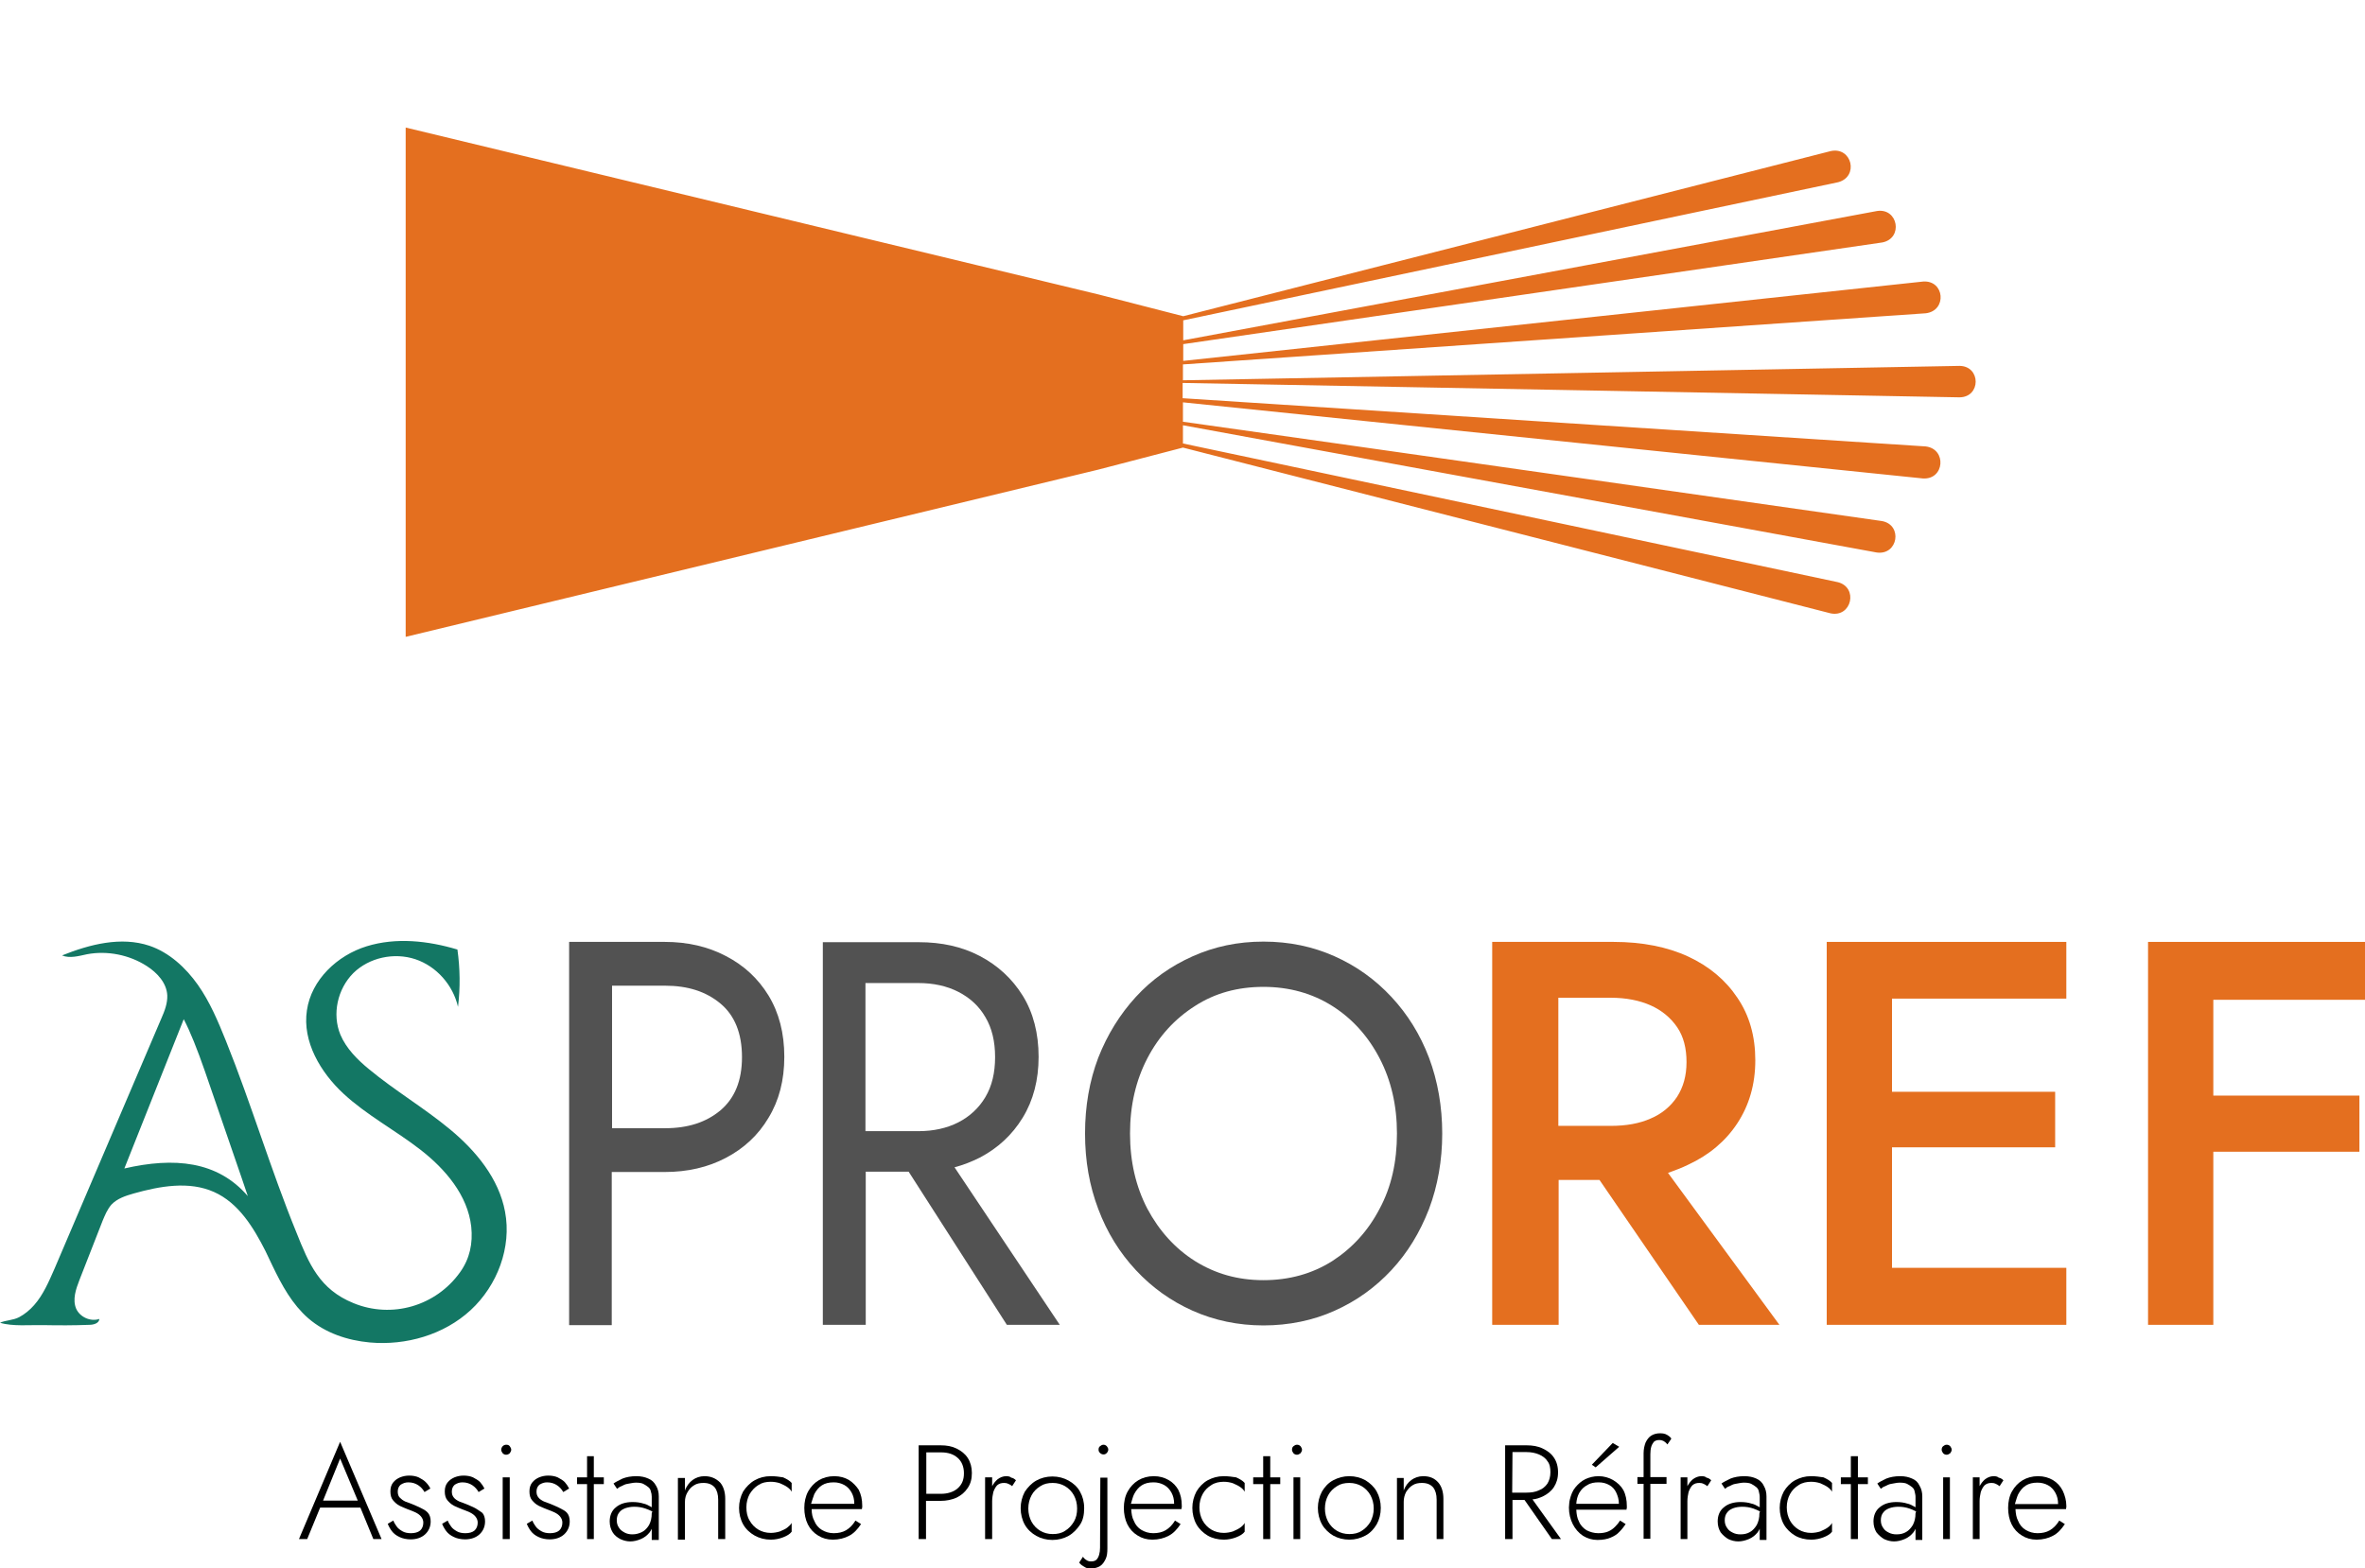 <?xml version="1.0" encoding="UTF-8"?><svg id="uuid-d60a29d6-bd2a-44e1-8455-a97b2cba9895" xmlns="http://www.w3.org/2000/svg" viewBox="0 0 804.5 533.7"><defs><style>.uuid-c3973cc9-0265-4f59-9554-0b67c9c97d00{fill:#137764;}.uuid-94982587-96eb-4d7b-9f10-855a6c238dd8{fill:none;}.uuid-74e35207-7993-43da-8332-a325c6f7731f{fill:#525252;}.uuid-6982b1a2-c455-4ce1-9fdd-607f80423b61{fill:#e46f1f;}</style></defs><path class="uuid-6982b1a2-c455-4ce1-9fdd-607f80423b61" d="m574.3,396.3c7.1-3.3,12.7-8,16.7-14.1s6.1-13.2,6.1-21.4-2-15.3-6.1-21.3c-4-6-9.6-10.7-16.7-14-7.1-3.3-15.7-5-25.4-5h-41.3v130.3h22.6v-49.3h13.9l33.8,49.3h27.4l-37.9-51.7c2.2-.8,4.7-1.7,6.9-2.8h0Zm-44.2-56.8h17.8c5.2,0,9.8.9,13.6,2.6s6.8,4.2,9,7.4,3.2,7.2,3.2,11.9-1.1,8.5-3.2,11.8c-2.2,3.3-5.2,5.8-9,7.4-3.8,1.7-8.3,2.5-13.6,2.5h-17.8v-43.6h0Z"/><polygon class="uuid-6982b1a2-c455-4ce1-9fdd-607f80423b61" points="635.4 320.5 621.4 320.5 621.4 450.8 635.4 450.8 643.6 450.8 702.9 450.8 702.9 431.4 643.6 431.4 643.6 390.4 699.1 390.4 699.1 371.5 643.6 371.5 643.6 339.8 702.9 339.8 702.9 320.5 643.6 320.5 635.4 320.5"/><polygon class="uuid-6982b1a2-c455-4ce1-9fdd-607f80423b61" points="804.5 340.2 804.5 320.5 752.9 320.5 744.7 320.5 730.7 320.5 730.7 450.8 752.9 450.8 752.9 391.9 802.6 391.9 802.6 372.8 752.9 372.8 752.9 340.2 804.5 340.2"/><path class="uuid-74e35207-7993-43da-8332-a325c6f7731f" d="m246.9,325.3c-6.1-3.2-13-4.8-20.8-4.8h-32.5v130.4h14.5v-52.1h18c7.8,0,14.7-1.6,20.8-4.8s11-7.7,14.5-13.6c3.6-5.9,5.4-12.8,5.4-20.8s-1.8-15-5.4-20.9c-3.5-5.7-8.3-10.2-14.5-13.4h0Zm-1.8,52.5c-4.9,4.1-11.1,6.1-18.9,6.1h-18v-48.5h18c7.8,0,14,2,18.9,6.1,4.8,4,7.3,10.1,7.3,18.2s-2.5,14-7.3,18.1h0Z"/><path class="uuid-74e35207-7993-43da-8332-a325c6f7731f" d="m333.3,393.9c6.1-3.2,11-7.7,14.6-13.6s5.4-12.8,5.4-20.7-1.8-15-5.4-20.8-8.5-10.3-14.6-13.5-13-4.7-20.8-4.7h-32.6v130.2h14.6v-52.1h14.6l33.4,52.1h18l-35.8-53.6c3-.8,5.8-1.9,8.6-3.3h0Zm-38.9-59.4h18c5.1,0,9.7,1,13.6,3s7,4.8,9.2,8.6c2.2,3.7,3.3,8.2,3.3,13.6s-1.1,9.9-3.3,13.6-5.3,6.6-9.2,8.6c-3.9,2-8.5,3-13.6,3h-18v-50.4h0Z"/><path class="uuid-74e35207-7993-43da-8332-a325c6f7731f" d="m486.1,359.9c-3-7.9-7.3-14.8-12.8-20.7-5.5-5.9-11.9-10.5-19.3-13.8-7.4-3.3-15.4-5-24.2-5s-16.7,1.7-24.1,5c-7.4,3.3-13.9,7.9-19.3,13.8s-9.7,12.8-12.8,20.7c-3,7.9-4.5,16.5-4.5,25.8s1.5,17.8,4.5,25.7c3,8,7.3,14.9,12.8,20.8,5.5,5.9,11.9,10.5,19.3,13.8,7.4,3.3,15.5,5,24.1,5s16.9-1.7,24.2-5c7.4-3.3,13.8-7.9,19.3-13.8,5.5-5.9,9.7-12.8,12.8-20.8,3-8,4.5-16.6,4.5-25.7s-1.5-17.8-4.5-25.8h0Zm-16.8,51.4c-3.9,7.5-9.3,13.4-16.1,17.8-6.8,4.3-14.6,6.5-23.4,6.5s-16.4-2.2-23.3-6.5c-6.8-4.3-12.2-10.3-16.2-17.8-3.9-7.5-5.9-16-5.9-25.6s2-18.1,5.9-25.6,9.3-13.4,16.2-17.8c6.8-4.4,14.6-6.5,23.3-6.5s16.6,2.2,23.4,6.5,12.2,10.3,16.1,17.8c3.9,7.5,5.9,16,5.9,25.6s-1.9,18.2-5.9,25.6Z"/><path class="uuid-c3973cc9-0265-4f59-9554-0b67c9c97d00" d="m101.1,444.7c1.2,1.4,2.4,2.7,3.8,3.9,5.8,5,13.3,7.5,20.9,8.2,12.3,1.1,25.2-2.6,34.3-11s14-21.4,11.7-33.5c-2.1-11.3-9.9-20.7-18.7-28s-18.8-13.2-27.6-20.5c-3.9-3.2-7.7-7-9.7-11.7-2.9-7-1-15.6,4.4-21,5.4-5.3,13.9-7.1,21.1-4.7s12.8,8.8,14.5,16.2c.8-6.5.7-13.1-.2-19.5-10-3-20.9-4.2-30.9-1.1s-18.8,11.4-20.3,21.8c-1.6,10.6,4.6,21.1,12.5,28.4,7.9,7.3,17.6,12.4,26.1,19s16.1,15.5,17.3,26.2c.6,5.7-.5,10.9-3.8,15.5-8.2,11.5-23.2,15.9-36.3,10.5-11.5-4.7-15.1-13.3-19.4-24.1-8.7-21.3-15.3-43.6-23.9-65-2.7-6.7-5.5-13.4-9.6-19.2s-9.7-11-16.5-13.3c-9.6-3.2-20.2-.5-29.7,3.3,2.6,1.1,5.7.2,8.5-.4,6.9-1.3,14.4.2,20.3,4,3.6,2.3,6.8,5.8,7,10,.1,2.7-.9,5.3-2,7.8-12.1,28.4-24.3,56.9-36.4,85.3-1.9,4.3-3.8,8.8-6.9,12.3-1.4,1.6-3.2,3.1-5.1,4.1-2.1,1.1-4.6,1-6.5,1.9,4.3,1.3,10.2.7,14.8.8,5.2.1,10.4.1,15.6-.1,1.4,0,3.3-.5,3.4-2-3,1-6.6-.6-7.9-3.5-1.3-3.1-.1-6.6,1.1-9.7,2.6-6.7,5.3-13.5,7.9-20.2.8-1.9,1.6-3.9,3-5.5,2-2.1,4.8-3,7.6-3.8,8.9-2.5,18.8-4.3,27.3-.5,8.3,3.7,13.4,12,17.5,20.1,3.2,6.7,6.2,13.5,10.8,19h0Zm-58.8-47.1l20.2-50.8c2.2,4.2,4.6,10.2,7.2,17.7l12.5,36.3,2.1,6.2c-10.3-12-25.1-13.3-42-9.4h0Z"/><g id="uuid-76c3b92e-f97b-4ac5-90e3-4cb75e4bdce0"><polygon class="uuid-94982587-96eb-4d7b-9f10-855a6c238dd8" points="703 259.8 402.3 185.5 101.6 259.8 101.6 0 402.3 74.3 703 0 703 259.8"/><path class="uuid-6982b1a2-c455-4ce1-9fdd-607f80423b61" d="m666.6,124.5l-264.2,4.9v-5.4c49.7-3.4,252.7-17.4,252.7-17.4,7.3-.9,6.4-11.3-.9-10.8,0,0-202,21.7-251.7,27v-5.7l237.8-34.6c7.2-1.4,5.4-11.8-1.8-10.7,0,0-187,34.9-236,44v-6.8c48.4-10.2,222.8-47,222.8-47,7.1-1.9,4.7-12.1-2.5-10.6l-220.3,56.2h0l-28.8-7.4-235.7-56.8v173.3l235.6-56.9,28.8-7.5c48.2,12.3,220.3,56.4,220.3,56.4,7.2,1.5,9.5-8.8,2.5-10.6,0,0-174.4-37-222.8-47.2v-6.2c49,9,236,43.3,236,43.3,7.3,1,8.9-9.4,1.8-10.7,0,0-188.6-26.9-237.8-33.8v-6.6c49.8,5.1,251.7,25.9,251.7,25.9,7.4.5,8.2-10.1.9-10.9l-252.7-16.4v-5.2l264.2,4.9c7.4,0,7.4-10.6.1-10.7h0Z"/></g><g id="uuid-b6351b95-db76-438a-9788-706d3621b32a"><path d="m101.7,523.7h2.8l4.4-10.7h13.7l4.4,10.7h2.8l-14.1-33.1-14,33.1h0Zm20-13.1h-11.8l5.8-14.3,6,14.3Z"/><path d="m143.3,513.2c-.9-.5-2-.9-3.1-1.4-.9-.3-1.7-.7-2.4-.9-.8-.4-1.3-.8-1.8-1.3s-.7-1.2-.7-2.1c0-1,.4-1.8,1-2.3.8-.5,1.6-.8,2.6-.8,1.4,0,2.5.4,3.4,1s1.6,1.4,2.1,2.3l2-1.2c-.4-.8-.9-1.5-1.6-2.2s-1.5-1.1-2.4-1.6c-.9-.4-2-.6-3.2-.6-1.1,0-2.1.2-3.1.6-.9.4-1.7.9-2.4,1.8-.6.8-.9,1.7-.9,3s.3,2.3.9,3,1.3,1.4,2.3,1.9,1.9.8,2.8,1.2c.9.3,1.8.7,2.5,1,.8.4,1.4.8,1.9,1.4s.8,1.3.8,2.1c0,1.1-.4,2.1-1.1,2.7s-1.8.9-3.1.9c-1.1,0-2.1-.2-2.8-.6s-1.5-.9-2-1.6h0c-.5-.7-.9-1.3-1.2-2.1l-1.9,1.1c.3.8.8,1.7,1.4,2.5s1.5,1.5,2.6,2c1,.5,2.4.8,3.8.8,2,0,3.7-.6,4.9-1.7s1.9-2.6,1.9-4.4c0-1.2-.3-2.2-.9-2.9s-1.3-1.1-2.3-1.6h0Z"/><path d="m161.7,513.2c-.9-.5-2-.9-3.1-1.4-.9-.3-1.7-.7-2.4-.9-.8-.4-1.4-.8-1.8-1.3-.5-.6-.7-1.2-.7-2.1,0-1,.4-1.8,1-2.3.8-.5,1.6-.8,2.6-.8,1.4,0,2.5.4,3.4,1s1.6,1.4,2.1,2.3l2-1.2c-.4-.8-.9-1.5-1.5-2.2-.7-.7-1.5-1.1-2.4-1.6-.9-.4-2-.6-3.2-.6-1.1,0-2.1.2-3.1.6-.9.4-1.7.9-2.4,1.8-.6.8-.9,1.7-.9,3s.3,2.3.9,3,1.3,1.4,2.3,1.9,1.9.8,2.8,1.2c.9.3,1.8.7,2.5,1,.8.4,1.4.8,1.9,1.4s.8,1.3.8,2.1c0,1.1-.4,2.1-1.1,2.7s-1.8.9-3.1.9c-1.1,0-2.1-.2-2.8-.6s-1.5-.9-2-1.6h0c-.5-.7-.9-1.3-1.2-2.1l-1.9,1.1c.3.8.8,1.7,1.4,2.5s1.5,1.5,2.6,2c1,.5,2.4.8,3.8.8,2,0,3.7-.6,4.9-1.7s1.9-2.6,1.9-4.4c0-1.2-.3-2.2-.9-2.9-.6-.4-1.5-1.1-2.4-1.6h0Z"/><rect x="171" y="502.7" width="2.4" height="21"/><path d="m172.2,491.6c-.5,0-.9.2-1.2.5s-.5.8-.5,1.2.2.8.5,1.2c.4.4.8.5,1.2.5s.9-.2,1.2-.5c.3-.4.5-.8.5-1.2s-.2-.8-.5-1.2c-.3-.4-.7-.5-1.2-.5Z"/><path d="m190.5,513.2c-.9-.5-2-.9-3.1-1.4-.9-.3-1.7-.7-2.4-.9-.8-.4-1.4-.8-1.8-1.3-.5-.6-.7-1.2-.7-2.1,0-1,.4-1.8,1-2.3.8-.5,1.6-.8,2.6-.8,1.4,0,2.5.4,3.4,1s1.6,1.4,2.1,2.3l2-1.2c-.4-.8-.9-1.5-1.5-2.2-.7-.7-1.5-1.1-2.4-1.6-.9-.4-2-.6-3.2-.6-1.1,0-2.1.2-3.1.6-.9.4-1.7.9-2.4,1.8-.6.8-.9,1.7-.9,3s.3,2.3.9,3,1.3,1.4,2.3,1.9,1.9.8,2.8,1.2c.9.3,1.8.7,2.5,1,.8.4,1.4.8,1.9,1.4s.8,1.3.8,2.1c0,1.1-.4,2.1-1.1,2.7s-1.8.9-3.1.9c-1.1,0-2.1-.2-2.8-.6s-1.5-.9-2-1.6h0c-.5-.7-.9-1.3-1.2-2.1l-1.9,1.1c.3.8.8,1.7,1.4,2.5s1.5,1.5,2.6,2c1,.5,2.4.8,3.8.8,2,0,3.7-.6,4.9-1.7s1.9-2.6,1.9-4.4c0-1.2-.3-2.2-.9-2.9s-1.4-1.1-2.4-1.6h0Z"/><polygon points="202 495.5 199.7 495.5 199.7 502.7 196.3 502.7 196.3 505 199.7 505 199.7 523.7 202 523.7 202 505 205.4 505 205.4 502.7 202 502.7 202 495.5"/><path d="m220.5,503.1c-1.1-.5-2.4-.8-4-.8-1.9,0-3.4.3-4.7.8-1.2.6-2.3,1.1-3.1,1.7l1.2,1.8c.4-.3.9-.7,1.5-.9.6-.3,1.3-.7,2.1-.8s1.8-.4,2.8-.4,1.9.1,2.5.4,1.2.7,1.7,1.1.8.9.9,1.5c.2.6.3,1.1.3,1.8v3.6c-.1-.1-.3-.2-.5-.3-.7-.4-1.4-.8-2.4-1-.9-.3-2.2-.5-3.6-.5-2.4,0-4.3.6-5.7,1.8-1.4,1.1-2.1,2.8-2.1,4.8,0,1.5.4,2.7,1,3.7s1.5,1.7,2.6,2.3c1.1.5,2.2.8,3.4.8s2.4-.3,3.6-.8,2.2-1.3,3-2.3c.3-.4.5-.8.7-1.2v3.8h2.4v-14.8c0-1.4-.3-2.6-.9-3.6-.7-1.3-1.5-2-2.7-2.5h0Zm1.2,11.8c0,1.6-.3,2.8-.9,4-.6,1-1.4,1.9-2.4,2.4s-2.1.8-3.3.8c-.9,0-1.9-.2-2.6-.6s-1.4-.8-1.9-1.6h0c-.5-.7-.8-1.5-.8-2.6s.3-2,.8-2.6c.5-.7,1.1-1.1,2.1-1.5.9-.3,1.9-.5,3.1-.5,1.3,0,2.5.2,3.7.6.9.3,1.6.6,2.4,1l-.2.6h0Z"/><path d="m239.6,502.3c-1.5,0-2.9.5-4,1.3s-2.1,2.1-2.6,3.6v-4.3h-2.4v21h2.4v-12.9c0-1.2.3-2.3.9-3.3s1.2-1.7,2.2-2.3c.9-.6,2-.8,3.2-.8,1.7,0,2.9.5,3.8,1.5h0c.8,1,1.2,2.4,1.2,4.2v13.4h2.4v-13.7c0-2.3-.6-4.2-1.7-5.5-1.5-1.5-3.2-2.2-5.4-2.2h0Z"/><path d="m262.2,502.3c-2.1,0-3.9.5-5.5,1.4s-2.9,2.3-3.9,3.8c-.9,1.7-1.4,3.6-1.4,5.6s.5,4,1.4,5.6,2.3,2.9,3.9,3.8,3.5,1.4,5.5,1.4c1.5,0,2.9-.3,4.2-.8s2.3-1.1,2.9-1.9v-3c-.3.6-.9,1.1-1.5,1.6s-1.6.9-2.5,1.3c-.9.3-2.1.5-3.1.5-1.6,0-3-.4-4.2-1.1s-2.3-1.8-3-3.1c-.8-1.3-1.1-2.8-1.1-4.5s.4-3.2,1.1-4.5c.8-1.3,1.7-2.3,3-3.1,1.2-.8,2.6-1.1,4.2-1.1,1.1,0,2.2.2,3.1.5.9.4,1.8.8,2.5,1.3s1.2,1,1.5,1.6v-3c-.7-.8-1.6-1.3-2.9-1.9-1.2-.2-2.6-.4-4.2-.4h0Z"/><path d="m288.8,503.6c-1.4-.8-3-1.3-5-1.3s-3.8.5-5.3,1.4-2.7,2.2-3.6,3.8c-.9,1.7-1.3,3.6-1.3,5.6s.4,4,1.2,5.6,2,2.9,3.5,3.8h0c1.4.9,3.1,1.4,5,1.4,2.1,0,4-.5,5.5-1.3,1.6-.8,2.9-2.2,4.1-4l-1.9-1.2c-.9,1.5-2,2.6-3.2,3.3s-2.6,1-4.2,1c-1.5,0-2.8-.4-4-1.1s-2.1-1.8-2.6-3.1c-.6-1.1-.9-2.4-.9-4h17.1c0-.2,0-.3.1-.6v-.6c0-2.1-.4-3.8-1.2-5.4-.8-1.2-1.9-2.4-3.3-3.3h0Zm-11.8,4.8c.7-1.3,1.5-2.3,2.6-3s2.4-1,4-1c1.3,0,2.5.3,3.6.9s1.9,1.5,2.5,2.6.9,2.3.9,3.8h-14.7c.4-1.2.7-2.3,1.1-3.3h0Z"/><path d="m325.4,492.9c-1.6-.8-3.4-1.1-5.4-1.1h-7.5v31.9h2.5v-13h5c2,0,3.8-.4,5.4-1.1,1.6-.8,2.8-1.8,3.8-3.3s1.4-3.1,1.4-5.1-.5-3.7-1.4-5.1-2.2-2.4-3.8-3.2h0Zm.3,13.6c-1.4,1.2-3.4,1.8-5.6,1.8h-5v-14.1h5c2.4,0,4.2.6,5.6,1.8s2.2,3,2.2,5.3-.7,3.9-2.2,5.2Z"/><path d="m342.3,502.3c-1.1,0-2.1.4-3,1.1-.8.7-1.3,1.4-1.8,2.3v-3h-2.4v21h2.4v-12.9c0-1.1.2-2.2.4-3.1.3-.9.8-1.8,1.3-2.3.7-.6,1.4-.8,2.4-.8.6,0,1,.1,1.4.3h0c.4.2.9.4,1.3.8l1.3-2c-.5-.5-1-.8-1.6-.9-.4-.4-1.1-.5-1.7-.5h0Z"/><path d="m368.8,513.2c0-2.2-.5-4-1.4-5.6-.9-1.7-2.3-2.9-3.9-3.8-1.6-.9-3.5-1.4-5.5-1.4s-3.9.5-5.5,1.4-2.9,2.3-3.9,3.8c-.9,1.7-1.4,3.6-1.4,5.6s.5,4,1.4,5.6,2.3,2.9,3.9,3.8c1.6.9,3.5,1.4,5.5,1.4s3.9-.5,5.5-1.4,2.9-2.3,3.9-3.8,1.4-3.4,1.4-5.6Zm-3.5,4.6c-.8,1.3-1.7,2.3-3,3.1-1.2.8-2.6,1.1-4.2,1.1s-3-.4-4.2-1.1-2.3-1.8-3-3.1-1.1-2.8-1.1-4.5.4-3.2,1.1-4.5,1.7-2.3,3-3.1c1.2-.8,2.6-1.1,4.2-1.1s3,.4,4.2,1.1,2.3,1.8,3,3.1,1.1,2.8,1.1,4.5-.3,3.1-1.1,4.5Z"/><path d="m374.2,526.6c0,.9-.1,1.7-.3,2.4s-.5,1.3-.9,1.7-1,.6-1.9.6c-.7,0-1.2-.2-1.6-.5h0c-.5-.3-.9-.7-1.1-1.1l-1.3,2c.3.4.6.7.9.9s.9.6,1.3.8,1,.3,1.7.3c1.3,0,2.4-.3,3.2-.8.9-.6,1.4-1.4,1.9-2.4s.6-2.3.6-3.6v-24.1h-2.4l-.1,23.8h0Z"/><path d="m375.4,491.6c-.5,0-.8.2-1.2.5s-.5.7-.5,1.2.2.8.5,1.1.7.5,1.2.5.8-.2,1.1-.5.5-.8.5-1.1c0-.5-.2-.8-.5-1.2-.3-.3-.7-.5-1.1-.5Z"/><path d="m397.5,503.6c-1.4-.8-3-1.3-5-1.3s-3.8.5-5.3,1.4-2.7,2.2-3.6,3.8-1.3,3.6-1.3,5.6.4,4,1.2,5.6,2,2.9,3.5,3.8h0c1.4.9,3.1,1.4,5,1.4,2.1,0,4-.5,5.5-1.3,1.6-.8,2.9-2.2,4.1-4l-1.9-1.2c-.9,1.5-2,2.6-3.2,3.3s-2.6,1-4.2,1c-1.5,0-2.8-.4-4-1.1s-2.1-1.8-2.6-3.1c-.6-1.1-.8-2.4-.9-4h17.1c0-.2,0-.3.1-.6v-.6c0-2.1-.4-3.8-1.2-5.4-.7-1.2-1.7-2.4-3.3-3.3h0Zm-11.7,4.8c.7-1.3,1.5-2.3,2.6-3s2.4-1,4-1c1.3,0,2.5.3,3.6.9s1.9,1.5,2.5,2.6.9,2.3.9,3.8h-14.7c.4-1.2.6-2.3,1.1-3.3Z"/><path d="m416.3,502.3c-2.1,0-3.8.5-5.5,1.4-1.6.9-2.9,2.3-3.8,3.8-.9,1.7-1.4,3.6-1.4,5.6s.5,4,1.4,5.6,2.3,2.9,3.8,3.8,3.5,1.4,5.5,1.4c1.5,0,2.9-.3,4.2-.8s2.3-1.1,2.9-1.9v-3c-.3.6-.8,1.1-1.5,1.6s-1.6.9-2.5,1.3c-.9.3-2.1.5-3.1.5-1.6,0-3-.4-4.2-1.1s-2.3-1.8-3-3.1-1.1-2.8-1.1-4.5.4-3.2,1.1-4.5,1.7-2.3,3-3.1c1.2-.8,2.7-1.1,4.2-1.1,1.1,0,2.2.2,3.1.5.9.4,1.8.8,2.5,1.3s1.2,1,1.5,1.6v-3c-.7-.8-1.6-1.3-2.9-1.9-1.3-.2-2.7-.4-4.2-.4h0Z"/><polygon points="432.1 495.5 429.7 495.5 429.7 502.7 426.3 502.7 426.3 505 429.7 505 429.7 523.7 432.1 523.7 432.1 505 435.5 505 435.5 502.7 432.1 502.7 432.1 495.5"/><path d="m441.2,491.6c-.5,0-.8.2-1.2.5s-.5.8-.5,1.2.2.8.5,1.2c.4.4.8.5,1.2.5s.8-.2,1.2-.5c.3-.4.5-.8.5-1.2s-.2-.8-.5-1.2c-.4-.4-.8-.5-1.2-.5Z"/><rect x="440" y="502.7" width="2.3" height="21"/><path d="m464.5,503.7c-1.6-.9-3.5-1.4-5.5-1.4s-3.8.5-5.5,1.4-2.9,2.3-3.8,3.8c-.9,1.7-1.4,3.6-1.4,5.6s.5,4,1.4,5.6,2.3,2.9,3.8,3.8c1.6.9,3.5,1.4,5.5,1.4s3.8-.5,5.5-1.4,2.9-2.3,3.8-3.8c.9-1.6,1.4-3.5,1.4-5.6s-.5-4-1.4-5.6c-.9-1.6-2.2-2.8-3.8-3.8Zm1.7,14.1c-.8,1.3-1.7,2.3-3,3.1-1.2.8-2.6,1.1-4.2,1.1s-3-.4-4.2-1.1-2.3-1.8-3-3.1-1.1-2.8-1.1-4.5.4-3.2,1.1-4.5,1.7-2.3,3-3.1c1.2-.8,2.6-1.1,4.2-1.1s3,.4,4.2,1.1,2.3,1.8,3,3.1,1.1,2.8,1.1,4.5-.4,3.1-1.1,4.5Z"/><path d="m484.1,502.3c-1.5,0-2.9.5-4,1.3s-2.1,2.1-2.6,3.6v-4.3h-2.3v21h2.3v-12.9c0-1.2.3-2.3.8-3.3.6-.9,1.2-1.7,2.2-2.3.9-.6,2-.8,3.2-.8,1.7,0,2.9.5,3.8,1.5h0c.8,1,1.2,2.4,1.2,4.2v13.4h2.3v-13.7c0-2.3-.6-4.2-1.7-5.5-1.3-1.5-2.9-2.2-5.2-2.2h0Z"/><path d="m524.8,509.2c1.6-.8,2.9-1.8,3.8-3.2.9-1.4,1.4-3,1.4-5s-.5-3.7-1.4-5c-.9-1.4-2.3-2.4-3.8-3.1-1.6-.8-3.5-1.1-5.5-1.1h-7.3v31.9h2.5v-13.3h4.1l9.3,13.3h3.1l-9.7-13.5c1.3-.1,2.4-.5,3.5-1h0Zm-10.3-15.1h4.8c1.6,0,3,.3,4.2.8s2.3,1.3,2.9,2.3c.8,1,1,2.3,1,3.8s-.4,2.8-1,3.8c-.7,1-1.7,1.9-2.9,2.3-1.2.6-2.7.8-4.3.8h-4.8l.1-13.8h0Z"/><path d="m548.7,503.6c-1.4-.8-3.1-1.3-4.9-1.3-1.7,0-3.2.4-4.5,1-1.4.7-2.4,1.6-3.4,2.8s-1.5,2.6-1.9,4.2c-.1.5-.2.9-.2,1.3,0,.5-.1.9-.1,1.4,0,2.1.5,4,1.3,5.6s2,3,3.5,4c1.5.9,3.1,1.4,4.9,1.4s3.4-.3,4.5-.8c1.2-.5,2.2-1.1,3-2,.8-.8,1.5-1.7,2.1-2.6l-1.9-1.2c-.5.8-1,1.4-1.7,2.1s-1.4,1.2-2.3,1.6-2.1.6-3.4.6c-1.5,0-2.8-.4-4-1-1.1-.7-2.1-1.7-2.6-3-.6-1.1-.8-2.4-.9-4h17.1c0-.2,0-.4.1-.6v-.6c0-2.1-.4-4-1.2-5.5-.8-1.4-2-2.5-3.5-3.4h0Zm-12.5,8.1c.1-1.4.4-2.6,1-3.7.7-1.2,1.6-2.1,2.8-2.7,1.1-.7,2.4-.9,3.8-.9s2.5.3,3.6.9,1.9,1.5,2.4,2.6.9,2.3.9,3.8h-14.5Z"/><polygon points="550.8 492.3 548.6 491 541.5 498.4 542.8 499.3 550.8 492.3"/><path d="m567.9,488.8c-.4-.3-.8-.6-1.3-.8s-1.1-.3-1.8-.3c-1.3,0-2.3.3-3.1.8s-1.4,1.3-1.9,2.3c-.4,1-.7,2.3-.7,3.7v8.1h-2.1v2.3h2.1v18.7h2.3v-18.7h5.5v-2.3h-5.5v-7.8c0-.9.1-1.8.3-2.5s.6-1.3.9-1.7c.5-.4,1-.6,1.8-.6.6,0,1,.1,1.6.4h0c.5.3.9.7,1.2,1.1l1.3-1.9c0-.2-.2-.5-.6-.8h0Z"/><path d="m578.8,502.3c-1.1,0-2.1.4-3,1.1-.8.7-1.3,1.4-1.8,2.3v-3h-2.3v21h2.3v-12.9c0-1.1.2-2.2.4-3.1.3-.9.8-1.8,1.3-2.3.7-.6,1.4-.8,2.4-.8.6,0,1,.1,1.4.3h0c.4.2.8.4,1.3.8l1.3-2c-.5-.5-1-.8-1.6-.9-.4-.4-1-.5-1.7-.5h0Z"/><path d="m597.4,503.1c-1.1-.5-2.4-.8-4-.8-1.9,0-3.4.3-4.7.8-1.2.6-2.3,1.1-3.1,1.7l1.2,1.8c.4-.3.8-.7,1.5-.9.6-.3,1.3-.7,2.1-.8s1.8-.4,2.8-.4,1.9.1,2.5.4,1.2.7,1.7,1.1.8.9.9,1.5.3,1.1.3,1.8v3.6c-.1-.1-.3-.2-.5-.3-.7-.4-1.4-.8-2.4-1-.9-.3-2.2-.5-3.6-.5-2.4,0-4.3.6-5.7,1.8-1.4,1.1-2.1,2.8-2.1,4.8,0,1.5.4,2.7,1,3.7.7.9,1.6,1.7,2.6,2.3,1.1.5,2.2.8,3.4.8s2.4-.3,3.6-.8,2.2-1.3,3-2.3c.3-.4.5-.8.7-1.2v3.8h2.3v-14.8c0-1.4-.3-2.6-.9-3.6-.6-1.3-1.5-2-2.6-2.5h0Zm1.1,11.8c0,1.6-.3,2.8-.9,4-.6,1-1.4,1.9-2.3,2.4-1,.6-2.1.8-3.3.8-.9,0-1.9-.2-2.6-.6-.8-.4-1.4-.8-1.9-1.6h0c-.5-.7-.8-1.5-.8-2.6s.3-2,.8-2.6c.5-.7,1.1-1.1,2.1-1.5.8-.3,1.9-.5,3.1-.5,1.3,0,2.5.2,3.7.6.8.3,1.6.6,2.3,1l-.2.6h0Z"/><path d="m616.1,502.3c-2.1,0-3.8.5-5.5,1.4-1.6.9-2.9,2.3-3.8,3.8-.9,1.7-1.4,3.6-1.4,5.6s.5,4,1.4,5.6,2.3,2.9,3.8,3.8,3.5,1.4,5.5,1.4c1.5,0,2.9-.3,4.2-.8s2.3-1.1,2.9-1.9v-3c-.3.6-.8,1.1-1.5,1.6s-1.6.9-2.5,1.3c-.9.3-2.1.5-3.1.5-1.6,0-3-.4-4.2-1.1s-2.3-1.8-3-3.1-1.1-2.8-1.1-4.5.4-3.2,1.1-4.5,1.7-2.3,3-3.1c1.2-.8,2.7-1.1,4.2-1.1,1.1,0,2.2.2,3.1.5.9.4,1.8.8,2.5,1.3s1.2,1,1.5,1.6v-3c-.7-.8-1.6-1.3-2.9-1.9-1.3-.2-2.7-.4-4.2-.4h0Z"/><polygon points="632 495.5 629.6 495.5 629.6 502.7 626.2 502.7 626.2 505 629.6 505 629.6 523.7 632 523.7 632 505 635.4 505 635.4 502.7 632 502.7 632 495.5"/><path d="m650.4,503.1c-1.1-.5-2.4-.8-4-.8-1.9,0-3.4.3-4.7.8-1.2.6-2.3,1.1-3.1,1.7l1.2,1.8c.4-.3.8-.7,1.5-.9.6-.3,1.3-.7,2.1-.8s1.8-.4,2.8-.4,1.9.1,2.5.4,1.2.7,1.7,1.1.8.9.9,1.5.3,1.1.3,1.8v3.6c-.1-.1-.3-.2-.5-.3-.7-.4-1.4-.8-2.4-1-.9-.3-2.2-.5-3.6-.5-2.4,0-4.3.6-5.7,1.8-1.4,1.1-2.1,2.8-2.1,4.8,0,1.5.4,2.7,1,3.7.7.9,1.6,1.7,2.6,2.3,1.1.5,2.2.8,3.4.8s2.4-.3,3.6-.8,2.2-1.3,3-2.3c.3-.4.5-.8.7-1.2v3.8h2.3v-14.8c0-1.4-.3-2.6-.9-3.6-.6-1.3-1.4-2-2.6-2.5h0Zm1.2,11.8c0,1.6-.3,2.8-.9,4-.6,1-1.4,1.9-2.3,2.4-1,.6-2.1.8-3.3.8-.9,0-1.9-.2-2.6-.6-.8-.4-1.4-.8-1.9-1.6h0c-.5-.7-.8-1.5-.8-2.6s.3-2,.8-2.6c.5-.7,1.1-1.1,2.1-1.5.8-.3,1.9-.5,3.1-.5,1.3,0,2.5.2,3.7.6.8.3,1.6.6,2.3,1l-.2.6h0Z"/><path d="m662.2,491.6c-.5,0-.8.2-1.2.5s-.5.8-.5,1.2.2.8.5,1.2c.4.4.8.5,1.2.5s.8-.2,1.2-.5c.3-.4.5-.8.5-1.2s-.2-.8-.5-1.2c-.4-.4-.8-.5-1.2-.5Z"/><rect x="661" y="502.7" width="2.3" height="21"/><path d="m678.2,502.3c-1.1,0-2.1.4-3,1.1-.8.7-1.3,1.4-1.8,2.3v-3h-2.3v21h2.3v-12.9c0-1.1.2-2.2.4-3.1.3-.9.8-1.8,1.3-2.3.7-.6,1.4-.8,2.4-.8.6,0,1,.1,1.4.3h0c.4.2.8.4,1.3.8l1.3-2c-.5-.5-1-.8-1.6-.9-.4-.4-1.1-.5-1.7-.5h0Z"/><path d="m701.7,507.3c-.8-1.6-1.9-2.8-3.4-3.7-1.4-.8-3-1.3-5-1.3s-3.8.5-5.3,1.4-2.7,2.2-3.6,3.8-1.3,3.6-1.3,5.6.4,4,1.2,5.6,2,2.9,3.5,3.8h0c1.4.9,3.1,1.4,5,1.4,2.1,0,4-.5,5.5-1.3,1.6-.8,2.9-2.2,4.1-4l-1.9-1.2c-.9,1.5-2,2.6-3.2,3.3s-2.6,1-4.2,1c-1.5,0-2.8-.4-4-1.1s-2.1-1.8-2.6-3.1c-.6-1.1-.8-2.4-.9-4h17.2c0-.2,0-.3.1-.6v-.6c0-1.7-.5-3.5-1.2-5h0Zm-15.2,1.2c.7-1.3,1.5-2.3,2.6-3s2.4-1,4-1c1.3,0,2.5.3,3.6.9s1.9,1.5,2.5,2.6.9,2.3.9,3.8h-14.7c.4-1.3.7-2.4,1.1-3.3Z"/></g></svg>